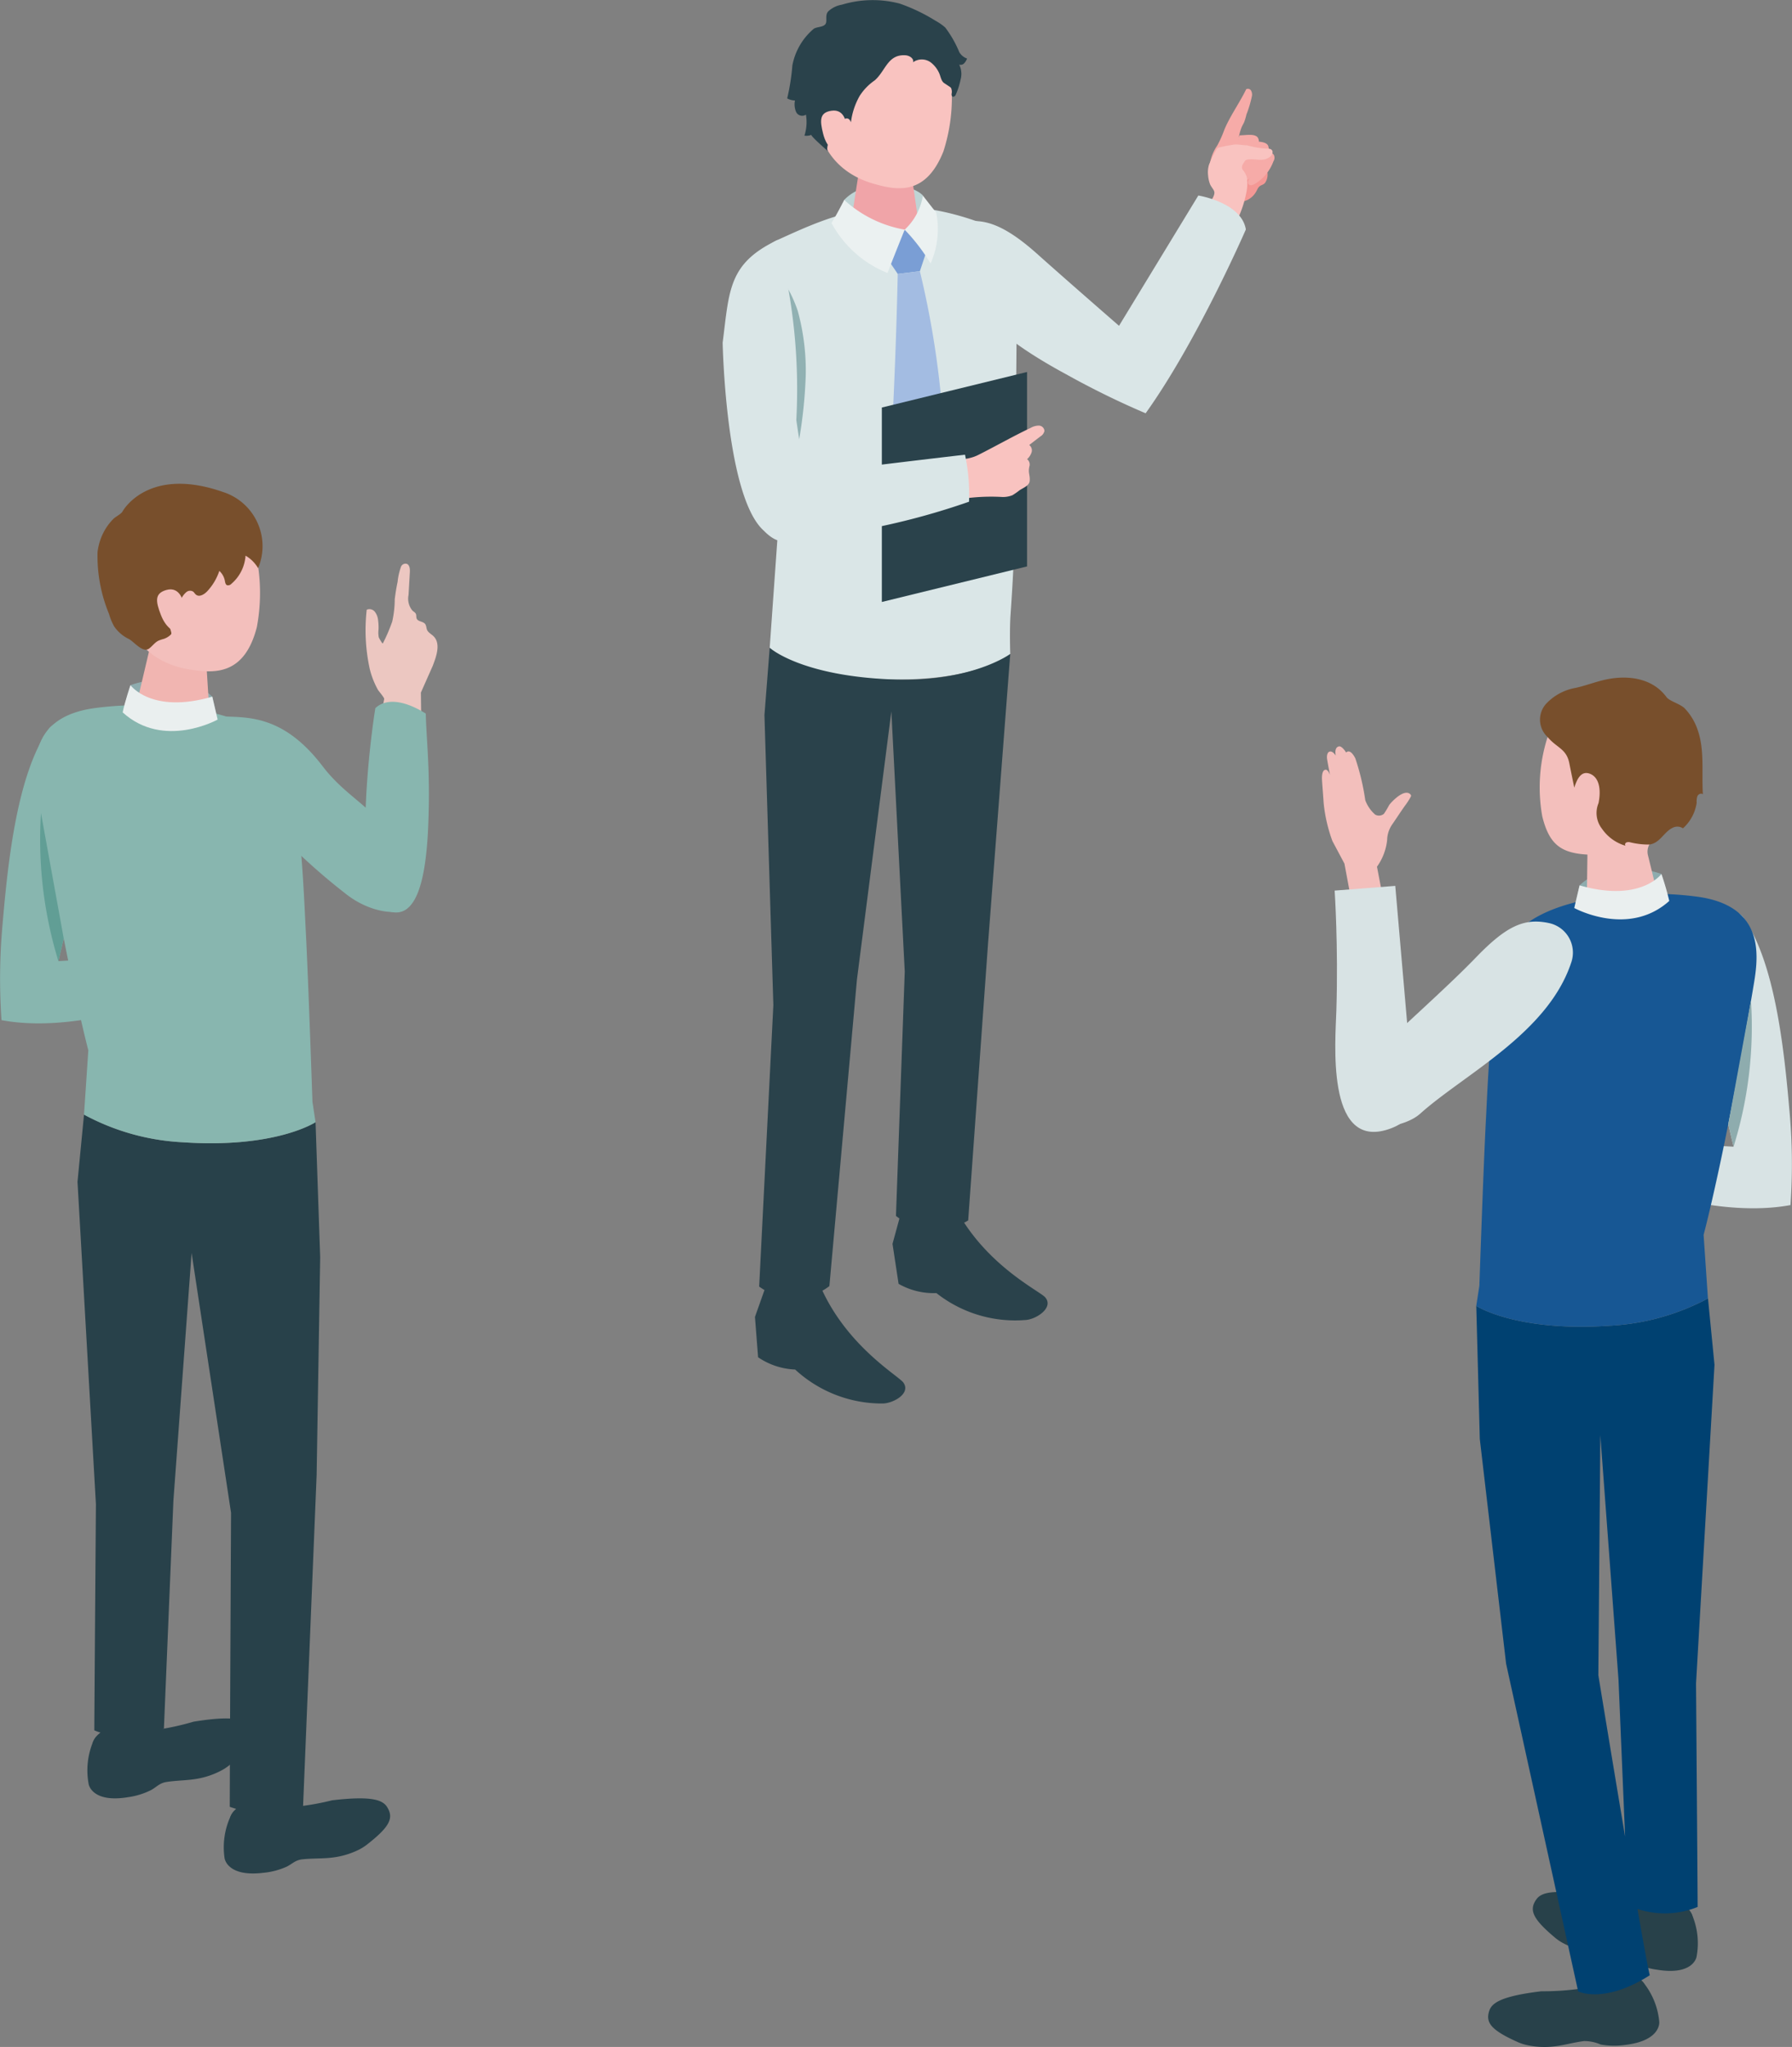 <svg xmlns="http://www.w3.org/2000/svg" width="157.657" height="179.978" viewBox="0 0 157.657 179.978"><rect x="0" y="0" width="157.657" height="179.978" fill="#808080" stroke="none"/><path d="M37.099 66.616l-.071-5.719 1.044-2.354c.3-.79.761-1.988.026-2.643-.186-.167-.43-.292-.53-.527-.067-.164-.055-.363-.164-.507-.186-.244-.636-.2-.748-.482-.052-.128-.013-.276-.064-.4s-.193-.2-.3-.289a1.637 1.637 0 01-.35-1.384l.116-2.01c.016-.283-.019-.642-.283-.729a.433.433 0 00-.485.231 5.663 5.663 0 00-.311 1.368c-.109.5-.183 1-.25 1.506a9.122 9.122 0 01-.222 1.975 15.079 15.079 0 01-.825 1.92c-.039.061-.344-.485-.36-.536a2.338 2.338 0 01-.019-.7 4.718 4.718 0 00-.038-.793 1.424 1.424 0 00-.283-.748.605.605 0 00-.719-.183 16 16 0 00.26 5.176 7.352 7.352 0 00.726 1.862c.064.112.572.693.552.806l-.87 4.736z" fill="#ecc7c1"/><path d="M11.478 60.243s4.36-1.676 7.2 1.011l.469 2.016a8.37 8.37 0 01-8.461-.234c.179-.748.792-2.793.792-2.793z" fill="#8eacae"/><path d="M34.186 80.114c2.492.825 3.307-2.864 3.494-7.629s-.164-7.315-.221-9.745c-1.182-.745-3.182-1.631-4.434-.482-.29 1.656-2.393 16.678 1.161 17.856zm-17.303 3.707l-11.746.684 4.222-17.914c.52-1.744-.642-2.928-2.411-3.156-1.4-.18-2.309.145-2.688.694C1.521 68.094.706 75.656.234 81.169a52.857 52.857 0 00-.1 8.528c7.318 1.358 16.337-2.63 16.337-2.63z" fill="#88b6af"/><g fill="#28414a"><path d="M8.185 153.151a6.557 6.557 0 00-.382 3.728s.273 1.666 3.464 1.137a6.493 6.493 0 002.039-.633c.488-.276.726-.6 1.32-.7.877-.141 1.766-.128 2.636-.273a7.106 7.106 0 002.35-.816 4.137 4.137 0 00.6-.417c2.016-1.7 2.315-2.482 1.685-3.407-.4-.591-1.326-.966-4.865-.392a23.665 23.665 0 01-3.378.732 2.824 2.824 0 01-1.323-.234 3.379 3.379 0 00-2.02-.148 2.74 2.74 0 00-2.126 1.423z"/><path d="M8.156 153.578c-.148-.755.819-1.58 2.161-1.846s2.543.128 2.691.883-.822 1.58-2.161 1.846-2.547-.129-2.691-.883z"/></g><g fill="#28414a"><path d="M20.296 159.672a6.528 6.528 0 00-.539 3.705s.2 1.679 3.41 1.288a6.46 6.46 0 002.065-.543c.5-.257.755-.572 1.352-.639.88-.1 1.769-.051 2.646-.157a7.148 7.148 0 002.383-.713 4.271 4.271 0 00.62-.389c2.087-1.615 2.418-2.383 1.83-3.333-.376-.607-1.284-1.021-4.845-.6a22.887 22.887 0 01-3.407.584 2.756 2.756 0 01-1.31-.292 3.418 3.418 0 00-2.013-.234 2.738 2.738 0 00-2.192 1.323z"/><path d="M20.247 160.095c-.112-.758.889-1.541 2.238-1.75s2.536.238 2.649 1-.886 1.544-2.235 1.753-2.537-.242-2.652-1.003z"/></g><path d="M27.761 98.668l.408 11.877-.312 19.137-1.191 29.094s-1.936 1.663-6.451.087c0-2.874.112-25.851.112-25.851l-3.471-22.846-1.6 21.777-.835 20.043a7.528 7.528 0 01-6.123.154c0-.915.141-19.885.141-19.885l-1.62-28.346.572-5.908a20.387 20.387 0 008.686 2.431c8.181.56 11.684-1.764 11.684-1.764z" fill="#28414a"/><path d="M7.391 98.003a20.388 20.388 0 008.686 2.431c8.181.559 11.684-1.766 11.684-1.766l-.273-1.795s-.353-10.5-.578-14.835c-.174-3.317-.5-12.767-1.962-15.557-2.183-4.177-10.911-4.993-16.61-4.222-6.383.867-5.285 5.908-4.89 8.291 2.444 14.729 4.322 21.8 4.322 21.8z" fill="#88b6af"/><path d="M35.641 79.982c-.629.4-3.051.382-5.356-1.5a53.656 53.656 0 01-7.311-6.881 9.629 9.629 0 01-2.957-4.987c-.35-2.126-1.551-3.664-.222-3.616 2.241.077 5.272.023 8.589 4.373 2.055 2.691 4.312 3.465 6.069 6.248.633 1.004 2.613 5.461 1.188 6.363z" fill="#88b6af"/><path d="M5.606 82.507l-2-11.014a36.365 36.365 0 001.531 13.011z" fill="#619e95"/><path d="M15.768 54.755c-1.48-.122-2.334.658-2.392 1.39l-1.14 4.839c0 .851 1.371 1.657 3.06 1.792s3.057-.443 3.054-1.3l-.324-5.179c-.001-.749-.774-1.423-2.258-1.542z" fill="#f1b5b1"/><path d="M15.217 44.171c-4.325.581-5.115 4.023-4.621 8.015.639 5.2 4.216 6.374 6.014 6.666 2.19.36 4.887.581 5.988-3.718a16.268 16.268 0 00-.633-8.364c-.638-1.375-2.425-3.177-6.748-2.599z" fill="#f3bfbc"/><path d="M21.603 48.856a3.581 3.581 0 01-1.246 2.476.4.4 0 01-.376.125c-.144-.061-.173-.25-.2-.4a1.577 1.577 0 00-.485-.861 4.851 4.851 0 01-1.073 1.8c-.26.273-.687.527-.982.289-.1-.077-.157-.2-.257-.273a.516.516 0 00-.591.051 1.794 1.794 0 00-.4.491 14.743 14.743 0 00-1.1 1.381c-.254.52.032 1.092.167 1.641a.3.3 0 01.01.157.282.282 0 01-.08.1 1.683 1.683 0 01-.575.34 3.8 3.8 0 00-.456.151c-.337.154-.552.488-.851.706-.552.4-1.31-.6-1.766-.844a3.294 3.294 0 01-1.3-1.111 5.079 5.079 0 01-.45-1.092 13.331 13.331 0 01-1.011-5.433 5.084 5.084 0 01.7-2.045 4.82 4.82 0 01.7-.886c.193-.193.684-.427.8-.652 0 0 2.19-4.036 8.84-1.708a5 5 0 013.086 6.7 3.021 3.021 0 00-1.104-1.103z" fill="#784f2c"/><path d="M16.135 52.995s-.26-1.474-1.5-1.121c-1.053.3-.941 1.005-.478 2.2s1.284 1.692 2.036 1.561-.058-2.64-.058-2.64z" fill="#f3bfbc"/><path d="M11.478 60.242s1.843 2.569 7.2 1.011l.469 2.016s-4.749 2.646-8.355-.633c.182-.914.686-2.394.686-2.394z" fill="#eaefef"/><path d="M111.321 16.042c-.128.194-.3.2-.464.31-.185.126-.235.319-.35.509a1.758 1.758 0 01-1.077.837c-.4.091-.838.043-1.248.094a.589.589 0 01-.321-.025.609.609 0 01-.224-.221 1.423 1.423 0 01-.287-1.385 1.612 1.612 0 01.4-.461l1.064-.937a2.358 2.358 0 01.581-.415 1.973 1.973 0 011.282-.012 1.51 1.51 0 01.594.262 1.273 1.273 0 01.05 1.444z" fill="#f49895"/><path d="M109.424 8.265q.112-.21.215-.421a.321.321 0 01.424.117.732.732 0 01.082.473 10.015 10.015 0 01-.487 1.636 5.035 5.035 0 01-.19.65c-.063.149-.148.286-.217.432a4.205 4.205 0 00-.3 1.247 1.352 1.352 0 01.5.582c.02.209 0 .656-.208.75a5.359 5.359 0 01-2.66.808.157.157 0 01-.124-.05.154.154 0 01-.014-.1 3.971 3.971 0 01.651-1.6 9.933 9.933 0 00.626-1.4c.451-1.07 1.146-2.081 1.702-3.124z" fill="#f6aba8"/><path d="M110.638 12.068a.652.652 0 01.076.6 4.249 4.249 0 01-1.282 2.51.863.863 0 01-.322.207.319.319 0 01-.348-.1.457.457 0 01.035-.447c.162-.339.37-.653.534-.99.21-.431.24-.525-.213-.593-.178-.027-.249-.246-.255-.426a2.047 2.047 0 01.154-.844.107.107 0 01.121-.088c.454-.002 1.217-.158 1.5.171z" fill="#f6aba8"/><path d="M111.546 12.768a.654.654 0 010 .606 4.252 4.252 0 01-1.6 2.32.862.862 0 01-.346.163.319.319 0 01-.332-.142.458.458 0 01.094-.438c.205-.314.453-.6.66-.911.264-.4.307-.489-.133-.616-.173-.05-.214-.277-.2-.456a2.05 2.05 0 01.264-.816.142.142 0 01.064-.068.147.147 0 01.068 0c.446.049 1.222-.006 1.461.358z" fill="#f6aba8"/><path d="M112.081 13.642a.592.592 0 01-.049.547 3.857 3.857 0 01-1.625 1.976.785.785 0 01-.325.121.29.29 0 01-.29-.154.415.415 0 01.118-.389c.209-.269.455-.507.666-.774.269-.341.314-.419-.074-.567-.153-.058-.172-.266-.143-.428a1.854 1.854 0 01.3-.717.127.127 0 01.063-.057.134.134 0 01.062 0c.404.088 1.11.096 1.297.442z" fill="#f6aba8"/><path d="M106.365 14.484a1.41 1.41 0 01.022-.059 11.3 11.3 0 01.6-1.212.372.372 0 01.327-.257 11.993 11.993 0 011.278-.246c.38-.03.744.065 1.117.065a7.569 7.569 0 001.677.289c.186 0 .405-.008.517.14.133.176.006.436-.165.576-.584.483-1.29.144-1.964.246a.424.424 0 00-.17.055.461.461 0 00-.132.151c-.143.227-.3.44-.144.687a2.007 2.007 0 01.358.628 3.838 3.838 0 01-.054 1.477 9.616 9.616 0 01-.938 2.617.117.117 0 01-.181.073 9.242 9.242 0 01-2.471-1.427c.256-.275.859-.995.794-1.407-.032-.2-.3-.474-.379-.685a2.7 2.7 0 01-.169-.759 2.3 2.3 0 01.077-.952z" fill="#f9c3c0"/><path d="M109.609 20.176s-4.27 9.82-8.819 16.162a73.42 73.42 0 01-7.018-3.444c-6.03-3.254-7.228-5.312-7.228-5.312a21.791 21.791 0 01-3.927-4.443c-1.177-1.855-.727-2.961.609-3.273 2.177-.508 3.847-1.277 8.024 2.459 2.585 2.312 7.2 6.321 7.2 6.321l6.977-11.456s3.794.605 4.182 2.986z" fill="#dae6e7"/><path d="M67.717 56.959l.748-10.54-2.3-20.866a4.031 4.031 0 012.382-4.517c4.511-2.042 9.791-4.578 18.312-1.232 1.167.458 1.6 1.865 2.006 3.05a12.516 12.516 0 01.664 4.451l-.094 2.586-.126 14.794c-.027 3.126-.183 6.209-.4 9.327-.1 1.371-.028 3.49-.028 3.49s-2.565 2.286-10.163 2.246c-8.282-.045-11.001-2.789-11.001-2.789z" fill="#dae6e7"/><path d="M67.354 113.155l-.934 2.636.276 3.547a6.257 6.257 0 003.258 1.077 11.268 11.268 0 007.641 2.988c.948.021 2.584-.876 1.877-1.847-.436-.6-5.022-3.214-7.308-8.494a22.818 22.818 0 00-4.81.093zm11.904-6.488l-.737 2.7.535 3.514a6.219 6.219 0 003.327.813 11.2 11.2 0 007.838 2.367c.947-.056 2.513-1.081 1.736-1.992-.479-.562-5.242-2.8-7.91-7.883a22.827 22.827 0 00-4.789.481z" fill="#2a424b"/><path d="M81.197 17.189c-1.031-1.1-5.035-1.61-6.924.389a11.066 11.066 0 01-.336 1.611l3.46 1.242 3.714-.525a19.862 19.862 0 00.086-2.717z" fill="#bfd4d5"/><path d="M77.795 13.838c-1.489 0-2.28.838-2.28 1.564l-.755 4.863c.069.842 1.5 1.525 3.2 1.525s3.016-.683 2.948-1.525l-.734-5.084c-.064-.739-.89-1.343-2.379-1.343z" fill="#f0a4a8"/><path d="M77.183 1.978c-4.24.032-5.41 3.215-5.41 7.079 0 5.032 3.309 6.579 5.008 7.075 2.071.6 4.645 1.142 6.22-2.823a15.428 15.428 0 00.384-8.046c-.453-1.385-1.962-3.317-6.202-3.285z" fill="#f9c3c0"/><path d="M81.555 21.962l-1.961-1.769-1.512 2.564.9 1.326 1.947-.238z" fill="#7a9ed5"/><path d="M80.928 23.844l-1.947.238s-.157 8.282-.679 16.9c-.048.788 2.734 2.644 2.734 2.644s2.127-2.021 2.107-2.8a79.681 79.681 0 00-2.215-16.982z" fill="#a3bce2"/><path d="M80.322 5.478c.111-.335-.319-.6-.671-.618-1.561-.094-1.736 1.377-2.7 2.211a4.777 4.777 0 00-1.32 1.362 6.229 6.229 0 00-.767 2.324c-.524-1.454-2.509 2.147-2 2.552-.144-.115-1.606-1.4-1.472-1.452a1.211 1.211 0 01-.619.069 3.886 3.886 0 00.131-1.846.594.594 0 01-.864-.235 1.715 1.715 0 01-.1-1.012 1.433 1.433 0 01-.684-.183 19.037 19.037 0 00.454-2.888 5.545 5.545 0 011.9-3.245c.3-.167.793-.127 1-.384s-.057-.791.254-1.13a2.3 2.3 0 011.19-.587 9.369 9.369 0 015.1-.1 15.665 15.665 0 013.152 1.509 4.824 4.824 0 01.847.586 9.585 9.585 0 011.238 2.161 1.273 1.273 0 00.691.576 1.28 1.28 0 01-.252.414.438.438 0 01-.441.121 1.832 1.832 0 01.122 1.312 6.611 6.611 0 01-.436 1.354c-.05.107-.183.2-.281.134-.076-.051-.078-.159-.069-.249a.683.683 0 00-.06-.508.6.6 0 00-.145-.119l-.452-.3c-.277-.182-.314-.621-.458-.911a2.437 2.437 0 00-.655-.854 1.326 1.326 0 00-1.633-.064z" fill="#2a424b"/><path d="M74.453 10.985s-.073-1.436-1.307-1.248c-1.053.16-1.029.844-.724 2.041s1.037 1.766 1.778 1.733.253-2.526.253-2.526z" fill="#f9c3c0"/><path d="M68.038 88.371l-.783-25.491.462-5.922s2.756 2.515 11 2.788C85.495 59.97 88.88 57.5 88.88 57.5l-1.952 25.433-1.749 24.37a4.879 4.879 0 01-2.993.721 5.092 5.092 0 01-3.361-1.117l.774-21.48-1.179-22.879-3.028 23.579-2.424 26.951a4.927 4.927 0 01-3.056 1.034 5.221 5.221 0 01-3.122-.99z" fill="#2a424b"/><path d="M79.594 20.191s-.806 1.986-1.512 3.81a9.649 9.649 0 01-4.929-4.394c.469-.745 1.12-2.031 1.12-2.031a10.559 10.559 0 005.321 2.615zm0 .002a5.224 5.224 0 001.6-3s.754.989 1.177 1.5a7.549 7.549 0 01-.5 4.479 16.748 16.748 0 00-2.276-2.973" fill="#ebf1f1"/><path d="M90.358 49.802l-12.775 3.125V35.832l12.775-3.125z" fill="#2a424b"/><path d="M88.486 38.733c.72-.381 1.444-.757 2.192-1.113a1.459 1.459 0 01.719-.2.5.5 0 01.49.473.74.74 0 01-.354.479l-.985.754a.591.591 0 01.209.646 1.39 1.39 0 01-.395.6.594.594 0 01.2.646c-.133.575.075.745.026 1.27-.039.415-.532.587-.882.813a6.516 6.516 0 01-.63.44 2.216 2.216 0 01-.932.155 17.3 17.3 0 00-4.5.342c-.252-.9-.644-2.46-.983-3.335 1.144-.354 2.33-.159 3.4-.7.816-.41 1.618-.843 2.425-1.27z" fill="#f9c3c0"/><path d="M85.254 44.113a16.6 16.6 0 00-.355-4.134q-8.4.973-16.779 2.065a1.02 1.02 0 00-1.147 1.085 6.286 6.286 0 00.048 2.528c.924 3.085 5.747 1.474 7.945 1.1a62.911 62.911 0 0010.288-2.644z" fill="#dae6e7"/><path d="M70.888 32.979a40.949 40.949 0 01-1.139 8.344 22.345 22.345 0 00-.063-5.228q-.108-2.7-.371-5.388-.134-1.365-.307-2.726a11.614 11.614 0 01-.375-2.635c.219-1.517 1.424 1.541 1.559 2.015a19.841 19.841 0 01.696 5.618z" fill="#91b1b3"/><path d="M71.18 44.44l-1.122-7.507a50.629 50.629 0 00-1.656-15.829c-4.335 2.06-4.234 4.419-4.824 9.027 0 0 .253 13.528 3.616 16.524 2.935 3.015 3.986-2.215 3.986-2.215z" fill="#dae6e7"/><path d="M118.722 78.294l-.442-2.364-1.055-1.979a13.514 13.514 0 01-.77-3.321c-.074-1.068-.141-1.861-.151-2.126-.01-.388.047-.827.335-.827.214 0 .372.462.372.462s-.251-1.289-.265-1.477.007-.549.271-.586.5.365.5.365c-.1-.532.053-.763.271-.814.275-.07.643.539.643.539s.331-.429.81.516a20.922 20.922 0 01.874 3.676 3.112 3.112 0 00.87 1.266.679.679 0 00.77-.07 8.3 8.3 0 00.472-.787c.274-.355 1.349-1.453 1.858-.924a.209.209 0 01.057.1.224.224 0 01-.037.131 6.124 6.124 0 01-.5.77c-.371.519-.713 1.051-1.075 1.577l-.027.037a2.528 2.528 0 00-.465 1.4 4.915 4.915 0 01-.894 2.347l1.011 5.266-3.7.184z" fill="#f3bfbc"/><path d="M146.169 76.845s-4.359-1.657-7.2 1l-.469 1.992a8.453 8.453 0 008.464-.231c-.179-.736-.795-2.761-.795-2.761z" fill="#8eacae"/><path d="M140.765 100.147l11.751.676-4.225-17.7c-.519-1.721.643-2.893 2.414-3.117 1.4-.177 2.31.144 2.688.683 2.739 3.921 3.556 11.393 4.028 16.844a51.262 51.262 0 01.1 8.424c-7.322 1.346-16.348-2.6-16.348-2.6z" fill="#d8e3e4"/><g fill="#28414a"><path d="M148.874 168.382a6.392 6.392 0 01.382 3.683s-.275 1.647-3.465 1.122a6.457 6.457 0 01-2.039-.623c-.492-.275-.73-.6-1.326-.69-.874-.137-1.764-.127-2.635-.271a7.142 7.142 0 01-2.354-.8 4.093 4.093 0 01-.6-.412c-2.019-1.684-2.317-2.454-1.687-3.368.4-.586 1.326-.954 4.868-.388a23.754 23.754 0 003.382.727 2.882 2.882 0 001.322-.234 3.469 3.469 0 012.022-.147 2.75 2.75 0 012.13 1.401z"/><path d="M148.908 168.804c.144-.747-.824-1.564-2.163-1.828s-2.544.127-2.692.874.82 1.564 2.163 1.828 2.541-.127 2.692-.874z"/></g><g fill="#28414a"><path d="M144.599 174.335a6.4 6.4 0 011.379 3.435s.191 1.661-3.023 2.032a6.6 6.6 0 01-2.133-.04 3.577 3.577 0 00-1.463-.3c-.88.107-1.734.362-2.611.465a7.107 7.107 0 01-2.481-.131 4.09 4.09 0 01-.693-.228c-2.4-1.068-2.9-1.728-2.548-2.779.227-.67 1.014-1.282 4.577-1.707a23.439 23.439 0 003.448-.231 2.792 2.792 0 001.208-.586 3.452 3.452 0 011.905-.7 2.746 2.746 0 012.435.77z"/><path d="M144.746 174.734c-.064-.757-1.219-1.279-2.581-1.165s-2.414.824-2.35 1.58 1.219 1.276 2.581 1.162 2.413-.82 2.35-1.577z"/></g><path d="M129.88 114.821l.311 11.708 2.314 19.756 6.338 28.806s2.263 1.148 6.3-1.416c-.663-2.765-4.523-26.382-4.523-26.382l.174-21.109 1.6 21.521.834 19.807a7.63 7.63 0 006.127.154c0-.9-.141-19.653-.141-19.653L150.838 120l-.573-5.835a20.591 20.591 0 01-8.692 2.4c-8.193.553-11.693-1.744-11.693-1.744z" fill="#004171"/><path d="M150.261 114.165a20.591 20.591 0 01-8.692 2.4c-8.186.552-11.691-1.744-11.691-1.744l.275-1.774s.352-10.379.579-14.661c.174-3.278.5-12.615 1.962-15.374 2.186-4.128 10.918-4.935 16.619-4.172 6.388.857 5.29 5.839 4.9 8.192-2.449 14.555-4.333 21.545-4.333 21.545z" fill="#175794"/><path d="M136.313 64.34c.556-1.306 2.216-3.057 6.5-2.708s5.179 3.505 4.955 7.238a6.953 6.953 0 01-2.367 5.029 1.289 1.289 0 00-.415 1.306c.322 1.312.894 3.659.894 3.659-.01.77-1.426 1.5-3.157 1.641s-3.13-.375-3.121-1.145l.057-4.222c-2.33-.131-3.365-.891-3.974-3.365a14.45 14.45 0 01.628-7.433z" fill="#f3bfbc"/><path d="M146.169 76.845s-1.842 2.538-7.2 1l-.469 1.992s4.754 2.615 8.36-.623a24.381 24.381 0 00-.691-2.369z" fill="#eaefef"/><path d="M152.048 98.848l2-10.881a35.523 35.523 0 01-1.533 12.856z" fill="#8eacae"/><path d="M138.503 69.256c-.144-.713-.295-1.426-.435-2.139-.255-1.306-1.108-1.346-1.925-2.327a2.079 2.079 0 01-.081-2.95 4.659 4.659 0 012.565-1.36c.941-.208 1.8-.559 2.742-.75 1.912-.385 4.025-.1 5.25 1.567.258.351 1.222.6 1.6.988a5.093 5.093 0 011.159 1.955c.6 1.754.318 3.77.438 5.6-.147-.134-.4-.017-.482.164a1.466 1.466 0 00-.064.583 3.758 3.758 0 01-1.205 2.243.888.888 0 00-.907-.047c-.77.358-1.115 1.356-2.052 1.473a6.665 6.665 0 01-1.7-.2.541.541 0 00-.334.023c-.1.057-.144.214-.054.285a3.8 3.8 0 01-2.082-1.5 2.249 2.249 0 01-.3-2.25c.208-1.031.137-2.2-.723-2.568-.824-.344-1.186.503-1.41 1.21z" fill="#784f2c"/><path d="M117.42 78.305l5.333-.415 1.2 13.834s3.09 6.187-2.036 7.637c-5.246 1.486-4.429-7.811-4.346-10.513.177-5.712-.151-10.543-.151-10.543z" fill="#d8e3e4"/><path d="M119.673 98.751c-1.4-1.011-.462-4.305.74-5.544 2.343-2.417 6.7-6.187 9.428-9.013 2.678-2.772 4.266-3.525 6.505-3.017a2.653 2.653 0 011.9 3.418c-2.042 6.247-9.438 9.863-13.3 13.325-1.345 1.201-4.335 1.507-5.273.831z" fill="#d8e3e4"/></svg>